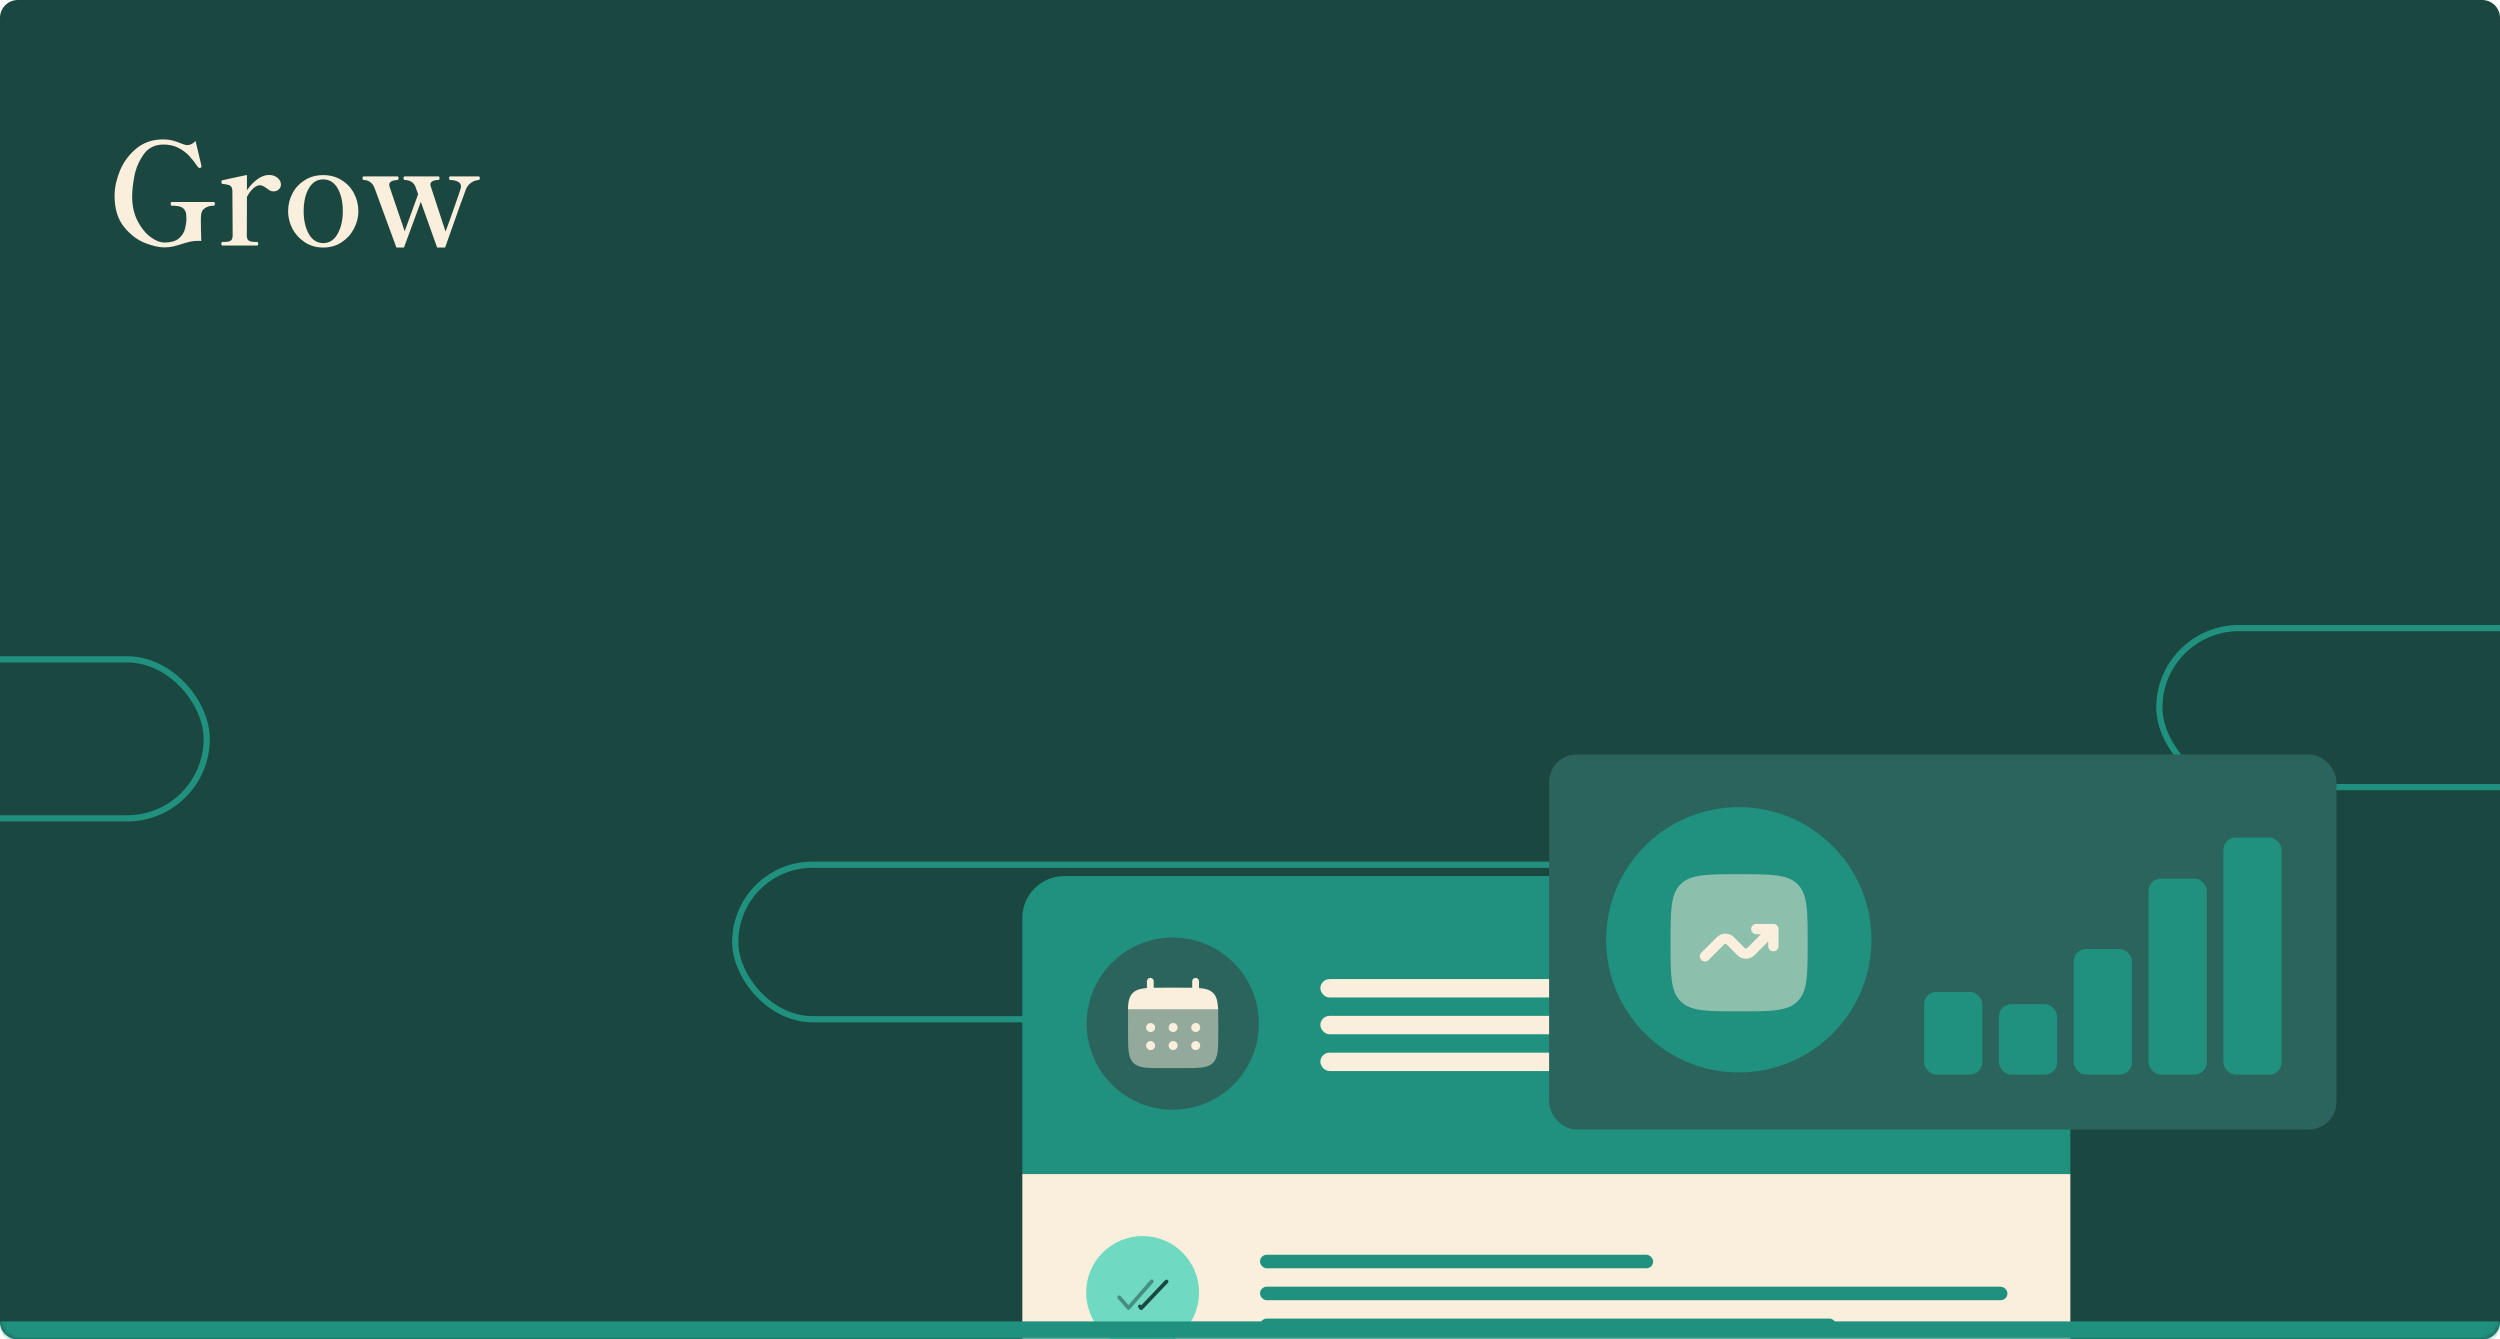 <svg fill="none" height="300" viewBox="0 0 560 300" width="560" xmlns="http://www.w3.org/2000/svg" xmlns:xlink="http://www.w3.org/1999/xlink"><filter id="a" color-interpolation-filters="sRGB" filterUnits="userSpaceOnUse" height="453.743" width="309.906" x="191.427" y="13.738"><feFlood flood-opacity="0" result="BackgroundImageFix"/><feColorMatrix in="SourceAlpha" result="hardAlpha" type="matrix" values="0 0 0 0 0 0 0 0 0 0 0 0 0 0 0 0 0 0 127 0"/><feOffset dy="6.262"/><feGaussianBlur stdDeviation="6.262"/><feColorMatrix type="matrix" values="0 0 0 0 0 0 0 0 0 0 0 0 0 0 0 0 0 0 0.06 0"/><feBlend in2="BackgroundImageFix" mode="normal" result="effect1_dropShadow_8611_4626"/><feColorMatrix in="SourceAlpha" result="hardAlpha" type="matrix" values="0 0 0 0 0 0 0 0 0 0 0 0 0 0 0 0 0 0 127 0"/><feOffset dy="23.26"/><feGaussianBlur stdDeviation="11.63"/><feColorMatrix type="matrix" values="0 0 0 0 0 0 0 0 0 0 0 0 0 0 0 0 0 0 0.05 0"/><feBlend in2="effect1_dropShadow_8611_4626" mode="normal" result="effect2_dropShadow_8611_4626"/><feColorMatrix in="SourceAlpha" result="hardAlpha" type="matrix" values="0 0 0 0 0 0 0 0 0 0 0 0 0 0 0 0 0 0 127 0"/><feOffset dy="52.781"/><feGaussianBlur stdDeviation="15.655"/><feColorMatrix type="matrix" values="0 0 0 0 0 0 0 0 0 0 0 0 0 0 0 0 0 0 0.03 0"/><feBlend in2="effect2_dropShadow_8611_4626" mode="normal" result="effect3_dropShadow_8611_4626"/><feColorMatrix in="SourceAlpha" result="hardAlpha" type="matrix" values="0 0 0 0 0 0 0 0 0 0 0 0 0 0 0 0 0 0 127 0"/><feOffset dy="93.933"/><feGaussianBlur stdDeviation="18.787"/><feColorMatrix type="matrix" values="0 0 0 0 0 0 0 0 0 0 0 0 0 0 0 0 0 0 0.01 0"/><feBlend in2="effect3_dropShadow_8611_4626" mode="normal" result="effect4_dropShadow_8611_4626"/><feBlend in="SourceGraphic" in2="effect4_dropShadow_8611_4626" mode="normal" result="shape"/></filter><clipPath id="b"><path d="m0 4c0-2.209 1.791-4 4-4h552c2.209 0 4 1.791 4 4v292c0 2.209-1.791 4-4 4h-552c-2.209 0-4-1.791-4-4z"/></clipPath><clipPath id="c"><rect height="315.975" rx="9.394" width="234.76" x="229" y="20"/></clipPath><clipPath id="d"><path d="m295.76 43.08h153.909v20.598h-153.909z"/></clipPath><clipPath id="e"><path d="m282.242 104.828h167.425v17.335h-167.425z"/></clipPath><clipPath id="f"><path d="m282.242 143.979h167.425v17.335h-167.425z"/></clipPath><clipPath id="g"><path d="m282.242 183.131h167.425v17.335h-167.425z"/></clipPath><clipPath id="h"><path d="m282.238 222.279h167.43v17.335h-167.43z"/></clipPath><clipPath id="i"><path d="m282.238 261.426h167.43v17.335h-167.43z"/></clipPath><mask id="j" fill="#fff"><path d="m0 4c0-2.209 1.791-4 4-4h552c2.209 0 4 1.791 4 4v292c0 2.209-1.791 4-4 4h-552c-2.209 0-4-1.791-4-4z" fill="#fff"/></mask><g clip-path="url(#b)"><path d="m0 4c0-2.209 1.791-4 4-4h552c2.209 0 4 1.791 4 4v292c0 2.209-1.791 4-4 4h-552c-2.209 0-4-1.791-4-4z" fill="#1a4740"/><g stroke="#20917e" stroke-width="1.388"><rect height="35.612" rx="17.806" width="144.612" x="483.694" y="140.694"/><rect height="35.612" rx="17.806" width="144.612" x="-98.306" y="147.694"/><rect height="34.612" rx="17.306" width="338.612" x="164.694" y="193.694"/></g><g filter="url(#a)"><g clip-path="url(#c)"><path d="m0 0h234.76v66.759h-234.76z" fill="#20917e" transform="translate(229 20)"/><circle cx="262.696" cy="53.063" fill="#2b645c" r="19.288"/><g fill="#faeedc"><path d="m257.67 42.812c.421 0 .761.328.761.732v1.476c.675-.012 1.432-.012 2.284-.012h4.058c.851 0 1.608 0 2.283.013v-1.476c0-.404.341-.733.761-.733.421 0 .761.328.761.732v1.542c1.461.112 2.42.388 3.123 1.066.706.677.993 1.599 1.109 3.004l.081.731h-20.213v-.732c.117-1.405.404-2.326 1.108-3.004.705-.677 1.663-.954 3.123-1.066v-1.541c0-.404.341-.732.761-.732z"/><path d="m272.891 54.94v-2.021c0-.848-.004-2.36-.017-3.032h-20.186c-.013.672-.01 2.184-.01 3.032v2.021c0 3.811 0 5.717 1.185 6.901 1.184 1.183 3.088 1.185 6.9 1.185h4.043c3.81 0 5.716 0 6.901-1.185 1.184-1.185 1.184-3.089 1.184-6.901z" opacity=".5"/><path d="m268.847 57.971c0 .268-.107.525-.296.715-.19.19-.447.296-.715.296s-.525-.106-.715-.296c-.189-.19-.296-.447-.296-.715 0-.268.107-.525.296-.715.19-.19.447-.296.715-.296s.525.106.715.296c.189.19.296.447.296.715zm0-4.043c0 .268-.107.525-.296.715-.19.19-.447.296-.715.296s-.525-.106-.715-.296c-.189-.19-.296-.447-.296-.715 0-.268.107-.525.296-.715.19-.19.447-.296.715-.296s.525.106.715.296c.189.19.296.447.296.715zm-5.054 4.043c0 .268-.106.525-.296.715-.189.19-.446.296-.714.296s-.525-.106-.715-.296c-.19-.19-.296-.447-.296-.715 0-.268.106-.525.296-.715.19-.19.447-.296.715-.296s.525.106.714.296c.19.19.296.447.296.715zm0-4.043c0 .268-.106.525-.296.715-.189.19-.446.296-.714.296s-.525-.106-.715-.296c-.19-.19-.296-.447-.296-.715 0-.268.106-.525.296-.715.19-.19.447-.296.715-.296s.525.106.714.296c.19.19.296.447.296.715zm-5.053 4.043c0 .268-.106.525-.296.715-.189.19-.447.296-.715.296s-.525-.106-.714-.296c-.19-.19-.296-.447-.296-.715 0-.268.106-.525.296-.715.189-.19.446-.296.714-.296s.526.106.715.296c.19.19.296.447.296.715zm0-4.043c0 .268-.106.525-.296.715-.189.19-.447.296-.715.296s-.525-.106-.714-.296c-.19-.19-.296-.447-.296-.715 0-.268.106-.525.296-.715.189-.19.446-.296.714-.296s.526.106.715.296c.19.19.296.447.296.715z"/><g clip-path="url(#d)"><rect height="4.12" rx="2.06" width="88.058" x="295.76" y="43.08"/><rect height="4.12" rx="2.06" width="153.909" x="295.76" y="51.32"/><rect height="4.12" rx="2.06" width="153.909" x="295.76" y="59.559"/></g><path d="m0 0h234.76v249.216h-234.76z" transform="translate(229 86.758)"/></g><circle cx="255.944" cy="113.286" fill="#6fd9c1" r="12.645"/><path d="m250.701 114.359 2.083 2.386 5.206-5.964" opacity=".5" stroke="#1a4740" stroke-linecap="round" stroke-linejoin="round" stroke-width=".852"/><path d="m261.303 110.824-5.679 5.964-.284-.373" stroke="#1a4740" stroke-linecap="round" stroke-linejoin="round" stroke-width=".852"/><g clip-path="url(#e)" fill="#20917e"><rect height="3.032" rx="1.516" width="88.058" x="282.242" y="104.828"/><rect height="3.032" rx="1.516" width="167.425" x="282.242" y="111.98"/><rect height="3.032" rx="1.516" width="129.074" x="282.242" y="119.131"/></g><circle cx="255.944" cy="152.436" fill="#6fd9c1" r="12.645"/><path d="m250.701 153.506 2.083 2.385 5.206-5.963" opacity=".5" stroke="#1a4740" stroke-linecap="round" stroke-linejoin="round" stroke-width=".852"/><path d="m261.303 149.971-5.679 5.963-.284-.373" stroke="#1a4740" stroke-linecap="round" stroke-linejoin="round" stroke-width=".852"/><g clip-path="url(#f)" fill="#20917e"><rect height="3.032" rx="1.516" width="88.058" x="282.242" y="143.979"/><rect height="3.032" rx="1.516" width="167.425" x="282.242" y="151.131"/><rect height="3.032" rx="1.516" width="129.074" x="282.242" y="158.281"/></g><circle cx="255.944" cy="191.589" fill="#6fd9c1" r="12.645"/><path d="m250.701 192.66 2.083 2.385 5.206-5.963" opacity=".5" stroke="#1a4740" stroke-linecap="round" stroke-linejoin="round" stroke-width=".852"/><path d="m261.303 189.125-5.679 5.963-.284-.373" stroke="#1a4740" stroke-linecap="round" stroke-linejoin="round" stroke-width=".852"/><g clip-path="url(#g)" fill="#20917e"><rect height="3.032" rx="1.516" width="88.058" x="282.242" y="183.131"/><rect height="3.032" rx="1.516" width="167.425" x="282.242" y="190.281"/><rect height="3.032" rx="1.516" width="129.074" x="282.242" y="197.434"/></g><g fill="#f4d8b4"><circle cx="255.942" cy="230.741" r="12.643"/><g clip-path="url(#h)"><rect height="3.032" rx="1.516" width="88.058" x="282.238" y="222.279"/><rect height="3.032" rx="1.516" width="167.43" x="282.238" y="229.432"/><rect height="3.032" rx="1.516" width="119.545" x="282.238" y="236.582"/></g><circle cx="255.942" cy="269.885" r="12.643"/><g clip-path="url(#i)"><rect height="3.032" rx="1.516" width="88.058" x="282.238" y="261.426"/><rect height="3.032" rx="1.516" width="167.43" x="282.238" y="268.578"/><rect height="3.032" rx="1.516" width="119.545" x="282.238" y="275.729"/></g><circle cx="255.942" cy="309.032" r="12.643"/></g></g></g><rect fill="#2b645c" height="84" rx="6.143" width="176.362" x="347" y="169"/><circle cx="389.489" cy="210.514" fill="#20917e" r="29.713"/><path d="m374.201 211.183c0-7.24 0-10.86 2.249-13.11 2.251-2.249 5.87-2.249 13.11-2.249s10.86 0 13.108 2.249c2.25 2.251 2.25 5.87 2.25 13.11s0 10.86-2.25 13.108c-2.247 2.25-5.868 2.25-13.108 2.25s-10.86 0-13.11-2.25c-2.249-2.247-2.249-5.868-2.249-13.108z" fill="#faeedc" opacity=".5"/><path d="m393.398 209.261c-.306 0-.599-.122-.815-.338s-.337-.509-.337-.814c0-.306.121-.599.337-.815s.509-.337.815-.337h3.839c.306 0 .599.121.815.337s.337.509.337.815v3.84c0 .305-.121.598-.337.814s-.509.337-.815.337c-.305 0-.598-.121-.814-.337s-.337-.509-.337-.814v-1.06l-3.092 3.091c-.504.504-1.187.787-1.9.787-.712 0-1.396-.283-1.9-.787l-2.436-2.435c-.035-.036-.078-.065-.124-.084-.047-.019-.097-.029-.147-.029-.051 0-.101.01-.148.029-.046.019-.089.048-.124.084l-3.522 3.521c-.218.204-.507.315-.806.309-.298-.005-.583-.126-.794-.337s-.332-.496-.337-.794c-.005-.299.106-.587.309-.806l3.522-3.521c.504-.504 1.187-.787 1.9-.787.712 0 1.395.283 1.899.787l2.436 2.435c.036.036.078.065.125.084s.097.029.147.029c.051 0 .101-.01.147-.029.047-.019.089-.048.125-.084l3.09-3.091z" fill="#faeedc"/><g fill="#20917e"><rect height="18.525" rx="2.744" width="13.036" x="431" y="222.188"/><rect height="15.781" rx="2.744" width="13.036" x="447.76" y="224.932"/><rect height="28.131" rx="2.744" width="13.036" x="464.52" y="212.582"/><rect height="43.911" rx="2.744" width="13.036" x="481.279" y="196.801"/><rect height="53.096" rx="2.744" width="13.036" x="498.039" y="187.617"/></g><path d="m36.768 55.416c-1.173 0-2.635-.341-4.384-1.024-1.728-.704-3.285-1.92-4.672-3.648-1.365-1.728-2.048-4.032-2.048-6.912 0-1.749.395-3.605 1.184-5.568.811-1.963 2.037-3.627 3.68-4.992s3.659-2.048 6.048-2.048c.747 0 1.419.075 2.016.224s1.248.373 1.952.672c.619.256 1.099.384 1.44.384.619 0 1.227-.309 1.824-.928l1.28 5.408c.021.107.032.224.032.352 0 .064-.021.117-.064.16-.021.021-.064.043-.128.064-.064.043-.139.064-.224.064-.128 0-.245-.064-.352-.192-.704-1.024-1.376-1.877-2.016-2.56s-1.44-1.269-2.4-1.76c-.939-.491-2.037-.736-3.296-.736-1.963 0-3.467.757-4.512 2.272s-1.728 3.147-2.048 4.896-.48 3.232-.48 4.448c0 2.048.395 3.861 1.184 5.44.789 1.557 1.749 2.763 2.88 3.616s2.187 1.28 3.168 1.28c1.408 0 2.475-.299 3.2-.896.747-.619 1.227-1.387 1.44-2.304.192-.811.288-1.547.288-2.208 0-.235-.021-.565-.064-.992-.064-.533-.299-.971-.704-1.312-.405-.363-1.237-.544-2.496-.544-.171 0-.256-.139-.256-.416 0-.149.011-.256.032-.32.043-.064.117-.096.224-.096h9.376c.171 0 .256.139.256.416s-.085.416-.256.416c-.747 0-1.387.171-1.92.512-.512.32-.811.8-.896 1.44-.043.299-.064.811-.064 1.536 0 1.131.032 2.603.096 4.416-.128-.021-.32-.032-.576-.032-.704 0-1.344.064-1.92.192s-1.227.309-1.952.544-1.376.416-1.952.544-1.216.192-1.92.192zm23.477-16.224c.768 0 1.408.213 1.92.64s.768.928.768 1.504c0 .427-.16.789-.48 1.088s-.715.448-1.184.448c-.277 0-.533-.053-.768-.16-.213-.128-.48-.309-.8-.544-.576-.448-1.067-.672-1.472-.672-.491 0-.992.235-1.504.704s-.981 1.099-1.408 1.888l-.032 8.672c0 .597.171.992.512 1.184.341.171.821.256 1.44.256h.352c.171 0 .256.139.256.416 0 .256-.085.384-.256.384h-7.776c-.149 0-.224-.128-.224-.384 0-.277.075-.416.224-.416h.384c.619 0 1.088-.085 1.408-.256.341-.192.512-.587.512-1.184l-.064-9.888c0-.661-.171-1.088-.512-1.28-.32-.192-.875-.32-1.664-.384-.192-.021-.288-.192-.288-.512 0-.149.053-.245.16-.288.256-.085 2.112-.491 5.568-1.216v3.424c.683-1.003 1.461-1.824 2.336-2.464.875-.64 1.739-.96 2.592-.96zm12.161 16.256c-1.557 0-2.933-.395-4.128-1.184-1.195-.789-2.123-1.803-2.784-3.04-.64-1.259-.96-2.56-.96-3.904 0-1.408.32-2.731.96-3.968s1.557-2.229 2.752-2.976c1.195-.768 2.581-1.152 4.16-1.152 1.579 0 2.965.384 4.16 1.152 1.195.747 2.112 1.739 2.752 2.976s.96 2.56.96 3.968c0 1.344-.331 2.645-.992 3.904-.64 1.237-1.557 2.251-2.752 3.04-1.195.789-2.571 1.184-4.128 1.184zm0-.992c1.365 0 2.432-.683 3.2-2.048.789-1.387 1.184-3.083 1.184-5.088 0-2.069-.384-3.776-1.152-5.12s-1.845-2.016-3.232-2.016c-1.387 0-2.464.672-3.232 2.016s-1.152 3.051-1.152 5.12c0 2.005.384 3.701 1.152 5.088.789 1.365 1.867 2.048 3.232 2.048zm34.817-14.944c.17 0 .256.139.256.416 0 .149-.032.256-.096.32-.064.043-.171.075-.32.096-.534.043-1.056.245-1.568.608-.491.363-.864.843-1.12 1.44-.278.661-1.835 5.013-4.672 13.056h-1.792l-3.648-10.24-3.776 10.24h-1.696l-4.896-13.344c-.469-1.152-1.28-1.749-2.432-1.792-.171 0-.256-.128-.256-.384 0-.277.085-.416.256-.416h7.584c.149 0 .224.139.224.416 0 .256-.085.384-.256.384-1.216.085-1.824.437-1.824 1.056 0 .171.032.352.096.544l3.36 9.888 3.008-8.288-.64-1.792c-.405-.896-1.195-1.365-2.368-1.408-.171 0-.256-.128-.256-.384 0-.277.085-.416.256-.416h7.584c.149 0 .224.139.224.416 0 .256-.085.384-.256.384-.491 0-.917.085-1.28.256-.341.171-.512.416-.512.736 0 .128.032.288.096.48l3.296 10.08c.597-1.579 1.269-3.445 2.016-5.6.768-2.176 1.216-3.488 1.344-3.936.021-.085.042-.171.064-.256.021-.085.032-.171.032-.256 0-.576-.278-.971-.832-1.184-.534-.213-1.067-.32-1.6-.32-.15 0-.224-.128-.224-.384 0-.277.074-.416.224-.416z" fill="#faeedc"/></g><path d="m0 0h560zm560 296c0 4.418-3.582 8-8 8h-544c-4.418 0-8-3.582-8-8h4 552zm-560 4v-300zm560-300v300z" fill="#20917e" mask="url(#j)"/></svg>
